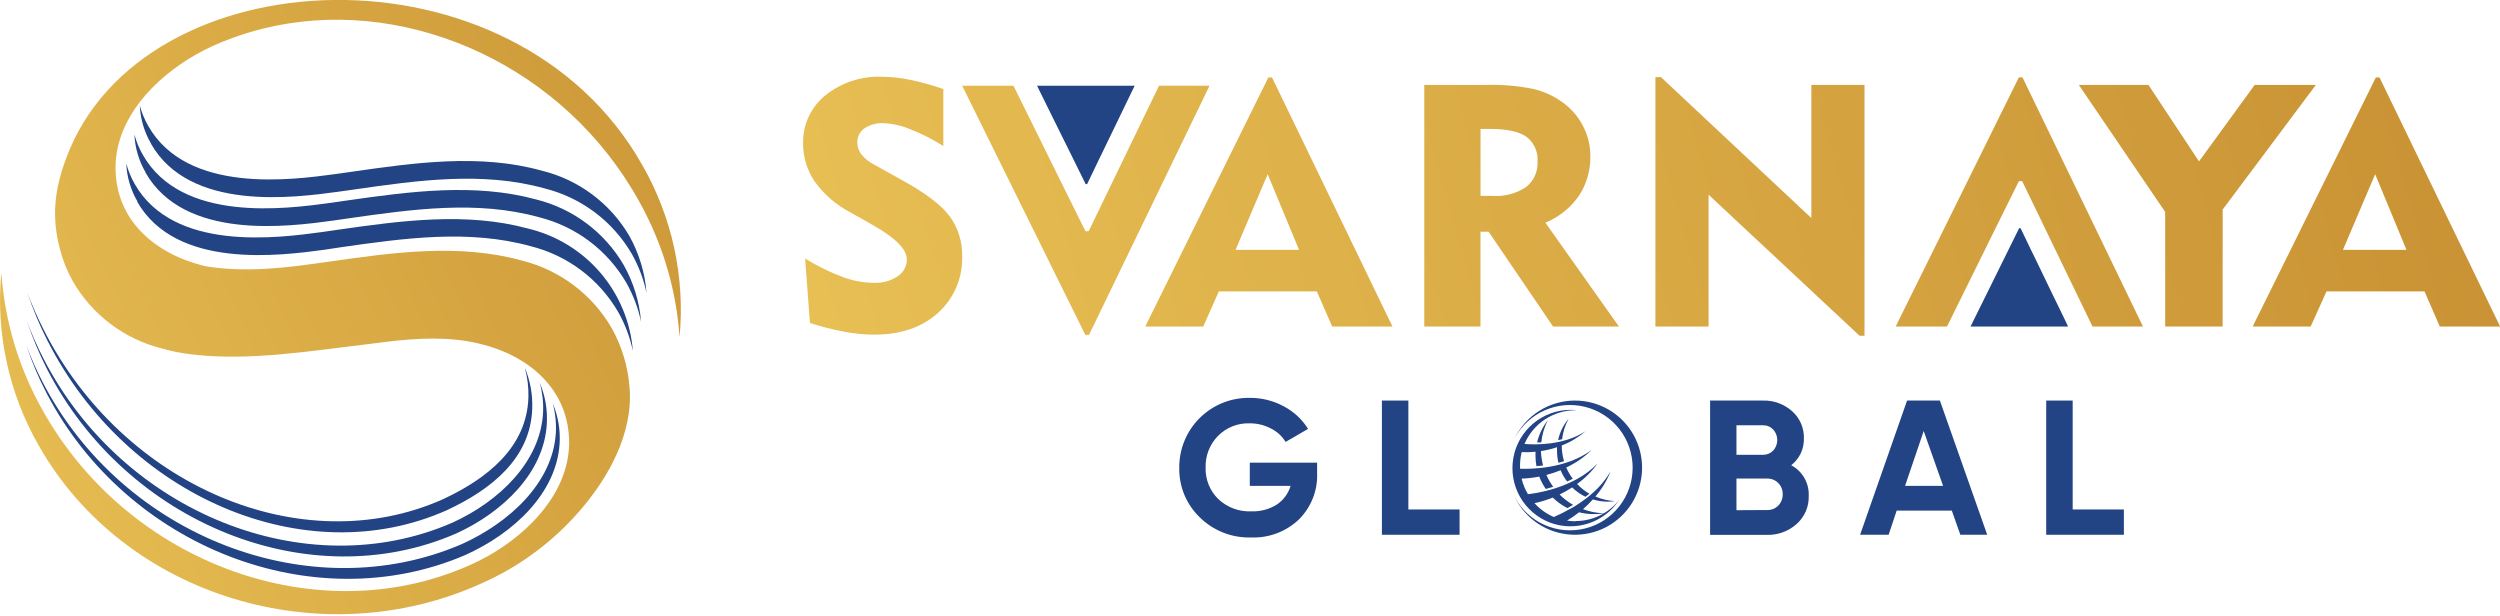 <svg xmlns="http://www.w3.org/2000/svg" width="284" height="70" viewBox="0 0 284 70" fill="none"><g clip-path="url(#clip0_178_2159)"><path d="M149.624 52.559V53.74C149.664 54.719 149.498 55.696 149.137 56.607C148.776 57.519 148.229 58.345 147.53 59.032C146.81 59.711 145.961 60.24 145.034 60.588C144.106 60.935 143.119 61.094 142.129 61.056C141.05 61.089 139.975 60.902 138.969 60.507C137.964 60.112 137.05 59.517 136.282 58.757C135.531 58.032 134.938 57.16 134.539 56.196C134.141 55.232 133.945 54.196 133.964 53.152C133.953 52.101 134.152 51.059 134.551 50.086C134.949 49.114 135.538 48.23 136.283 47.489C137.028 46.748 137.913 46.163 138.888 45.77C139.862 45.376 140.906 45.182 141.957 45.198C143.316 45.183 144.657 45.517 145.851 46.168C146.977 46.76 147.925 47.641 148.596 48.722L146.043 50.203C145.647 49.552 145.076 49.026 144.395 48.684C143.641 48.284 142.798 48.08 141.944 48.09C141.281 48.069 140.62 48.185 140.004 48.431C139.388 48.677 138.829 49.048 138.363 49.52C137.897 49.995 137.532 50.559 137.291 51.179C137.049 51.799 136.936 52.462 136.958 53.127C136.938 53.786 137.054 54.443 137.3 55.055C137.546 55.667 137.917 56.221 138.388 56.682C138.889 57.16 139.482 57.531 140.13 57.772C140.779 58.014 141.47 58.121 142.161 58.087C143.181 58.127 144.189 57.858 145.053 57.315C145.803 56.811 146.354 56.061 146.611 55.195H141.976V52.559H149.624Z" fill="#224384"></path><path d="M159.991 57.876H165.807V60.749H156.984V45.504H159.991V57.876Z" fill="#224384"></path><path d="M200.741 57.94C200.977 57.948 201.213 57.906 201.433 57.818C201.652 57.73 201.851 57.598 202.018 57.429C202.181 57.26 202.308 57.06 202.394 56.841C202.479 56.622 202.521 56.388 202.516 56.153C202.522 55.917 202.481 55.683 202.396 55.464C202.31 55.245 202.182 55.045 202.018 54.876C201.851 54.707 201.652 54.575 201.433 54.487C201.213 54.399 200.977 54.358 200.741 54.365H197.262V57.959L200.741 57.94ZM200.281 48.313H197.262V51.665H200.268C200.486 51.67 200.702 51.63 200.903 51.548C201.104 51.466 201.286 51.342 201.437 51.186C201.734 50.858 201.899 50.432 201.899 49.989C201.899 49.547 201.734 49.12 201.437 48.792C201.288 48.636 201.109 48.513 200.91 48.431C200.711 48.348 200.497 48.308 200.281 48.313ZM203.473 52.846C204.102 53.178 204.623 53.682 204.977 54.299C205.33 54.916 205.502 55.621 205.471 56.331C205.491 56.932 205.378 57.529 205.141 58.081C204.904 58.632 204.548 59.125 204.099 59.523C203.175 60.352 201.969 60.795 200.728 60.762H194.268V45.504H200.281C201.495 45.47 202.676 45.902 203.582 46.711C204.017 47.096 204.363 47.571 204.594 48.104C204.826 48.636 204.938 49.214 204.922 49.794C204.94 50.38 204.818 50.962 204.569 51.492C204.319 52.022 203.948 52.486 203.486 52.846H203.473Z" fill="#224384"></path><path d="M216.446 55.195H220.736L218.533 48.964L216.414 55.195H216.446ZM222.695 60.749L221.725 58.004H215.463L214.55 60.749H211.307L216.644 45.504H220.372L225.747 60.749H222.695Z" fill="#224384"></path><path d="M235.456 57.876H241.272V60.749H232.449V45.504H235.456V57.876Z" fill="#224384"></path><path d="M175.83 47.739C175.249 48.48 174.836 49.338 174.617 50.254H175.09C175.181 49.377 175.432 48.525 175.83 47.739Z" fill="#224384"></path><path d="M178.198 47.566C177.606 48.267 177.194 49.102 176.998 49.999L177.458 49.897C177.549 49.079 177.801 48.287 178.198 47.566Z" fill="#224384"></path><path d="M178.99 59.217C178.663 59.217 178.337 59.192 178.014 59.14C178.491 58.856 178.95 58.54 179.386 58.196C180.011 58.356 180.656 58.425 181.301 58.4C181.616 58.391 181.93 58.359 182.24 58.304C181.415 58.29 180.599 58.135 179.827 57.844C180.224 57.498 180.6 57.127 180.95 56.734C181.496 56.904 182.064 56.99 182.635 56.989C182.909 56.987 183.182 56.966 183.453 56.925C182.688 56.888 181.938 56.71 181.237 56.402C181.965 55.554 182.548 54.592 182.961 53.554C182.372 54.55 181.616 55.438 180.727 56.178C180.586 56.3 180.452 56.414 180.312 56.523C179.875 56.867 179.418 57.187 178.946 57.48C178.735 57.608 178.531 57.73 178.307 57.838C177.727 58.171 177.128 58.469 176.513 58.732C175.678 58.371 174.929 57.835 174.317 57.161C175.028 57.008 175.724 56.794 176.398 56.523C176.886 57.009 177.449 57.414 178.065 57.723L178.703 57.353C178.142 57.032 177.626 56.637 177.171 56.178C177.661 55.938 178.136 55.669 178.594 55.374C179.038 55.806 179.549 56.164 180.107 56.434C180.267 56.319 180.414 56.204 180.554 56.089C180.037 55.788 179.566 55.414 179.156 54.978C180.059 54.334 180.849 53.544 181.493 52.642C178.748 55.54 174.151 56.083 173.577 56.14C173.246 55.592 173.002 54.995 172.855 54.372C173.529 54.348 174.199 54.271 174.86 54.142C175.05 54.638 175.299 55.109 175.6 55.546C175.869 55.476 176.149 55.399 176.443 55.304C176.139 54.883 175.88 54.432 175.671 53.957C176.22 53.812 176.759 53.633 177.286 53.42C177.475 53.877 177.724 54.306 178.026 54.697C178.243 54.601 178.467 54.499 178.665 54.384C178.369 53.989 178.12 53.561 177.924 53.108C178.995 52.611 179.973 51.935 180.816 51.109C177.905 53.286 173.838 53.293 172.677 53.248C172.677 53.127 172.677 53.012 172.677 52.891C172.676 52.376 172.738 51.864 172.862 51.365C173.388 51.383 173.914 51.368 174.439 51.32C174.423 51.547 174.423 51.776 174.439 52.003C174.447 52.322 174.481 52.641 174.541 52.954L175.294 52.878C175.151 52.344 175.069 51.796 175.051 51.243C175.672 51.151 176.283 51.003 176.877 50.803C176.877 50.943 176.877 51.084 176.877 51.224C176.878 51.678 176.932 52.13 177.037 52.571L177.675 52.393C177.504 51.812 177.416 51.21 177.413 50.605C178.395 50.231 179.302 49.686 180.095 48.996C177.624 50.624 174.349 50.529 173.181 50.433C173.666 49.295 174.474 48.326 175.506 47.645C176.538 46.964 177.748 46.601 178.984 46.602H179.156C178.902 46.571 178.646 46.556 178.39 46.558C176.844 46.568 175.351 47.118 174.169 48.114C172.986 49.109 172.189 50.487 171.917 52.009C171.644 53.53 171.912 55.099 172.674 56.444C173.437 57.788 174.646 58.824 176.092 59.37C176.402 59.485 176.72 59.577 177.043 59.645C177.488 59.737 177.942 59.784 178.397 59.785C179.491 59.785 180.568 59.514 181.531 58.996C182.495 58.478 183.315 57.729 183.919 56.817C183.328 57.557 182.579 58.155 181.725 58.566C180.872 58.977 179.937 59.191 178.99 59.191V59.217Z" fill="#224384"></path><path d="M178.919 45.504C177.496 45.504 176.101 45.901 174.893 46.653C173.684 47.404 172.711 48.479 172.082 49.756C172.833 48.36 174.028 47.254 175.479 46.614C176.929 45.974 178.552 45.837 180.089 46.224C181.627 46.611 182.991 47.501 183.966 48.751C184.94 50.001 185.469 51.541 185.469 53.127C185.469 54.712 184.94 56.252 183.966 57.502C182.991 58.753 181.627 59.642 180.089 60.029C178.552 60.416 176.929 60.279 175.479 59.639C174.028 58.999 172.833 57.894 172.082 56.497C172.683 57.717 173.599 58.753 174.735 59.499C175.871 60.245 177.186 60.673 178.544 60.74C179.901 60.807 181.252 60.509 182.456 59.879C183.66 59.248 184.673 58.306 185.391 57.152C186.109 55.998 186.505 54.673 186.539 53.314C186.572 51.956 186.242 50.613 185.582 49.425C184.921 48.236 183.956 47.246 182.784 46.557C181.613 45.868 180.278 45.505 178.919 45.504Z" fill="#224384"></path><path d="M128.897 9.742H117.809L119.781 13.738L121.218 16.636L121.543 17.294L122.124 18.469L123.331 20.914H123.497L124.671 18.469L125.105 17.575L126.963 13.738L128.419 10.725L128.897 9.742Z" fill="#224384"></path><path fill-rule="evenodd" clip-rule="evenodd" d="M93.733 10.853C92.93 11.508 92.287 12.338 91.853 13.28C91.42 14.221 91.207 15.249 91.23 16.285C91.222 17.84 91.688 19.361 92.564 20.645C93.616 22.095 94.988 23.281 96.574 24.112L98.431 25.152L99.344 25.682C101.787 27.083 103.011 28.345 103.015 29.468C103.016 29.848 102.922 30.223 102.741 30.557C102.561 30.892 102.299 31.175 101.981 31.383C101.173 31.917 100.216 32.178 99.249 32.13C98.069 32.115 96.901 31.899 95.795 31.492C94.282 30.932 92.829 30.219 91.46 29.366L92.009 36.695C93.306 37.111 94.628 37.445 95.967 37.697C97.066 37.903 98.181 38.009 99.299 38.016C102.313 38.016 104.732 37.193 106.558 35.545C107.461 34.732 108.175 33.73 108.648 32.61C109.121 31.491 109.343 30.281 109.297 29.066C109.33 27.465 108.841 25.896 107.905 24.597C106.973 23.32 105.164 21.944 102.479 20.467L99.287 18.692C98.74 18.417 98.257 18.03 97.87 17.556C97.563 17.173 97.394 16.699 97.391 16.209C97.38 15.894 97.447 15.581 97.587 15.298C97.726 15.015 97.933 14.771 98.189 14.587C98.831 14.159 99.595 13.951 100.366 13.993C101.407 14.04 102.431 14.271 103.392 14.677C104.709 15.19 105.972 15.832 107.164 16.592V10.118C105.928 9.683 104.663 9.331 103.379 9.065C102.329 8.844 101.26 8.729 100.187 8.72C97.848 8.624 95.554 9.382 93.733 10.853Z" fill="url(#paint0_linear_178_2159)"></path><path fill-rule="evenodd" clip-rule="evenodd" d="M130.098 37.097H136.686L138.461 33.1H149.594L151.337 37.097H158.187L144.5 8.797H144.085L130.098 37.097ZM144.008 19.79L147.57 28.383H140.357L144.008 19.79Z" fill="url(#paint1_linear_178_2159)"></path><path fill-rule="evenodd" clip-rule="evenodd" d="M161.799 37.097H168.183V26.327H169.108L176.431 37.097H183.913L175.556 25.299C177.088 24.669 178.406 23.612 179.355 22.254C180.241 20.909 180.697 19.326 180.663 17.715C180.665 16.523 180.376 15.348 179.821 14.293C179.258 13.212 178.443 12.282 177.446 11.58C176.453 10.87 175.329 10.364 174.139 10.093C172.41 9.749 170.647 9.599 168.885 9.646H161.799V37.097ZM168.183 14.645H169.255C171.162 14.645 172.539 14.938 173.386 15.526C173.822 15.854 174.167 16.287 174.391 16.785C174.614 17.283 174.707 17.829 174.662 18.373C174.693 18.923 174.59 19.472 174.362 19.973C174.134 20.475 173.788 20.913 173.354 21.252C172.236 21.991 170.906 22.344 169.568 22.254H168.189V14.645H168.183Z" fill="url(#paint2_linear_178_2159)"></path><path fill-rule="evenodd" clip-rule="evenodd" d="M188.68 8.759H188.055V37.097H194.094V22.12L211.241 38.137H211.809V9.652H205.77V24.77L188.68 8.759Z" fill="url(#paint3_linear_178_2159)"></path><path fill-rule="evenodd" clip-rule="evenodd" d="M245.964 37.097H252.495V23.805L263.079 9.652H256.127L249.807 18.334L244.068 9.652H236.158L245.964 24.074V37.097Z" fill="url(#paint4_linear_178_2159)"></path><path fill-rule="evenodd" clip-rule="evenodd" d="M255.902 37.097H262.491L264.291 33.1H275.424L277.161 37.097H284.017L270.311 8.797H269.896L255.902 37.097ZM269.819 19.79L273.375 28.383H266.161L269.819 19.79Z" fill="url(#paint5_linear_178_2159)"></path><path fill-rule="evenodd" clip-rule="evenodd" d="M123.292 38.042H123.713L137.4 9.742H132.191H131.661L123.675 26.263H123.554H123.305L120.291 20.18L115.133 9.742H114.68H109.305L123.292 38.042Z" fill="url(#paint6_linear_178_2159)"></path><path fill-rule="evenodd" clip-rule="evenodd" d="M215.348 37.097H221.176L226.334 26.659L229.348 20.575H229.596H229.718L237.71 37.097H243.443L229.756 8.791H229.341L215.348 37.097Z" fill="url(#paint7_linear_178_2159)"></path><path d="M234.938 37.097H223.85L225.829 33.1L227.259 30.202L227.584 29.545L228.165 28.37L229.372 25.925H229.538L230.712 28.37L231.153 29.264L233.004 33.1L234.466 36.107L234.938 37.097Z" fill="#224384"></path><path fill-rule="evenodd" clip-rule="evenodd" d="M6.785 28.236C7.123 29.55 7.631 30.814 8.298 31.996C9.385 33.87 10.836 35.506 12.567 36.809C14.297 38.111 16.271 39.054 18.372 39.58C18.927 39.74 19.489 39.88 20.051 39.995C26.001 41.087 32.627 40.244 38.634 39.484L41.947 39.076C44.948 38.686 48.331 38.24 51.804 38.591C52.692 38.679 53.573 38.828 54.441 39.038C59.912 40.314 64.713 44.145 64.655 50.433C64.54 55.821 60.352 60.404 55.373 63.201C54.654 63.603 53.914 63.967 53.158 64.292C36.113 71.755 14.784 64.107 4.978 46.845C2.188 41.987 0.538 36.558 0.152 30.968C-0.497 37.818 0.997 44.7 4.429 50.663C14.114 67.72 36.566 74.589 54.862 66.201C55.603 65.863 56.382 65.486 57.084 65.103C60.874 63.03 64.201 60.206 66.864 56.804C68.779 54.365 71.971 49.469 71.518 44.036C71.341 41.652 70.644 39.335 69.475 37.25C68.383 35.37 66.927 33.727 65.191 32.417C63.456 31.107 61.477 30.156 59.369 29.621C52.2 27.617 44.686 28.677 37.421 29.717L35.583 29.972C32.774 30.355 27.922 31.013 23.338 30.241C17.874 28.964 13.048 25.184 13.124 18.871C13.233 13.54 17.338 9.008 22.241 6.205C23.491 5.501 24.798 4.901 26.147 4.411C27.366 3.951 28.611 3.563 29.876 3.249C45.325 -0.581 62.829 6.729 71.779 21.45C72.207 22.139 72.603 22.848 72.98 23.563C75.409 28.124 76.847 33.148 77.199 38.303C77.842 31.485 76.352 24.634 72.935 18.698C58.297 -7.118 16.08 -5.107 7.526 17.945C6.211 21.476 5.828 24.559 6.791 28.236H6.785Z" fill="url(#paint8_linear_178_2159)"></path><path d="M15.576 22.899C19.987 30.643 31.842 29.047 36.904 28.364L38.711 28.089C45.855 27.068 53.241 26.021 60.282 27.968C62.355 28.484 64.302 29.412 66.009 30.695C67.717 31.978 69.149 33.59 70.222 35.437C71.005 36.819 71.569 38.313 71.894 39.867C71.633 36.593 70.343 33.485 68.208 30.988C66.072 28.492 63.202 26.735 60.008 25.97C52.985 24.055 45.58 25.07 38.437 26.091L36.63 26.353C31.567 27.042 19.713 28.651 15.295 20.888C14.881 20.163 14.562 19.389 14.344 18.584C14.412 20.104 14.85 21.586 15.62 22.899H15.576Z" fill="#224384"></path><path d="M16.521 19.592C20.938 27.355 32.793 25.746 37.856 25.057L39.662 24.795C46.8 23.774 54.192 22.727 61.227 24.674C63.296 25.19 65.24 26.116 66.945 27.397C68.65 28.678 70.082 30.287 71.154 32.13C71.937 33.512 72.501 35.006 72.827 36.56C72.644 34.297 71.973 32.099 70.86 30.119C69.787 28.276 68.355 26.666 66.649 25.385C64.943 24.104 62.997 23.179 60.927 22.663C53.905 20.748 46.499 21.763 39.356 22.784L37.549 23.046C32.487 23.735 20.632 25.344 16.221 17.581C15.805 16.858 15.485 16.083 15.27 15.277C15.337 16.798 15.776 18.279 16.546 19.592H16.521Z" fill="#224384"></path><path d="M17.14 16.311C21.552 24.074 33.413 22.465 38.469 21.775L40.276 21.52C47.419 20.492 54.805 19.445 61.847 21.399C63.916 21.913 65.861 22.837 67.566 24.117C69.271 25.396 70.702 27.006 71.774 28.849C72.557 30.23 73.121 31.725 73.446 33.279C73.273 31.008 72.609 28.802 71.499 26.812C70.423 24.971 68.987 23.364 67.277 22.089C65.567 20.814 63.619 19.895 61.547 19.388C54.525 17.434 47.119 18.481 39.976 19.509L38.169 19.765C33.106 20.454 21.252 22.063 16.834 14.3C16.421 13.575 16.101 12.801 15.883 11.995C15.951 13.516 16.389 14.998 17.16 16.311H17.14Z" fill="#224384"></path><path d="M5.304 44.687C14.42 62.205 35.71 70.427 52.864 63.047C58.316 60.596 63.199 56.057 63.569 50.433C63.672 48.857 63.405 47.279 62.791 45.824C63.09 46.925 63.209 48.068 63.142 49.207C62.791 54.831 57.881 59.37 52.436 61.822C35.282 69.201 13.986 60.979 4.87 43.462C4.156 42.086 3.527 40.668 2.986 39.216C3.61 41.099 4.385 42.929 5.304 44.687Z" fill="#224384"></path><path d="M5.361 41.961C14.4 59.498 35.199 67.848 51.829 60.602C57.102 58.196 61.839 53.695 62.12 48.09C62.205 46.514 61.93 44.94 61.316 43.487C61.62 44.583 61.748 45.721 61.692 46.858C61.411 52.469 56.674 56.97 51.401 59.37C34.803 66.616 13.973 58.272 4.939 40.736C4.227 39.358 3.6 37.938 3.062 36.484C3.689 38.365 4.457 40.196 5.361 41.961Z" fill="#224384"></path><path d="M5.407 38.725C14.421 56.478 34.716 65.097 50.733 57.972C55.84 55.597 60.27 52.061 60.462 46.417C60.521 44.825 60.234 43.239 59.619 41.77C59.925 42.877 60.063 44.024 60.028 45.172C59.83 50.822 55.374 54.359 50.292 56.727C34.282 63.839 13.987 55.233 4.973 37.48C4.264 36.089 3.635 34.659 3.09 33.196C3.724 35.098 4.499 36.95 5.407 38.737V38.725Z" fill="#224384"></path></g><defs><linearGradient id="paint0_linear_178_2159" x1="74.7" y1="32.584" x2="329.305" y2="-40.375" gradientUnits="userSpaceOnUse"><stop stop-color="#EAC356"></stop><stop offset="1" stop-color="#BF832A"></stop></linearGradient><linearGradient id="paint1_linear_178_2159" x1="78.531" y1="45.949" x2="333.137" y2="-27.011" gradientUnits="userSpaceOnUse"><stop stop-color="#EAC356"></stop><stop offset="1" stop-color="#BF832A"></stop></linearGradient><linearGradient id="paint2_linear_178_2159" x1="80.312" y1="52.167" x2="334.918" y2="-20.793" gradientUnits="userSpaceOnUse"><stop stop-color="#EAC356"></stop><stop offset="1" stop-color="#BF832A"></stop></linearGradient><linearGradient id="paint3_linear_178_2159" x1="82.411" y1="59.494" x2="337.017" y2="-13.465" gradientUnits="userSpaceOnUse"><stop stop-color="#EAC356"></stop><stop offset="1" stop-color="#BF832A"></stop></linearGradient><linearGradient id="paint4_linear_178_2159" x1="85.8" y1="71.322" x2="340.407" y2="-1.637" gradientUnits="userSpaceOnUse"><stop stop-color="#EAC356"></stop><stop offset="1" stop-color="#BF832A"></stop></linearGradient><linearGradient id="paint5_linear_178_2159" x1="88.19" y1="79.665" x2="342.796" y2="6.706" gradientUnits="userSpaceOnUse"><stop stop-color="#EAC356"></stop><stop offset="1" stop-color="#BF832A"></stop></linearGradient><linearGradient id="paint6_linear_178_2159" x1="76.126" y1="37.555" x2="330.732" y2="-35.404" gradientUnits="userSpaceOnUse"><stop stop-color="#EAC356"></stop><stop offset="1" stop-color="#BF832A"></stop></linearGradient><linearGradient id="paint7_linear_178_2159" x1="85.079" y1="68.795" x2="339.683" y2="-4.165" gradientUnits="userSpaceOnUse"><stop stop-color="#EAC356"></stop><stop offset="1" stop-color="#BF832A"></stop></linearGradient><linearGradient id="paint8_linear_178_2159" x1="-12.374" y1="59.69" x2="124.864" y2="-2.018" gradientUnits="userSpaceOnUse"><stop stop-color="#EAC356"></stop><stop offset="1" stop-color="#BF832A"></stop></linearGradient><clipPath id="clip0_178_2159"><rect width="284" height="69.776" fill="white"></rect></clipPath></defs></svg>